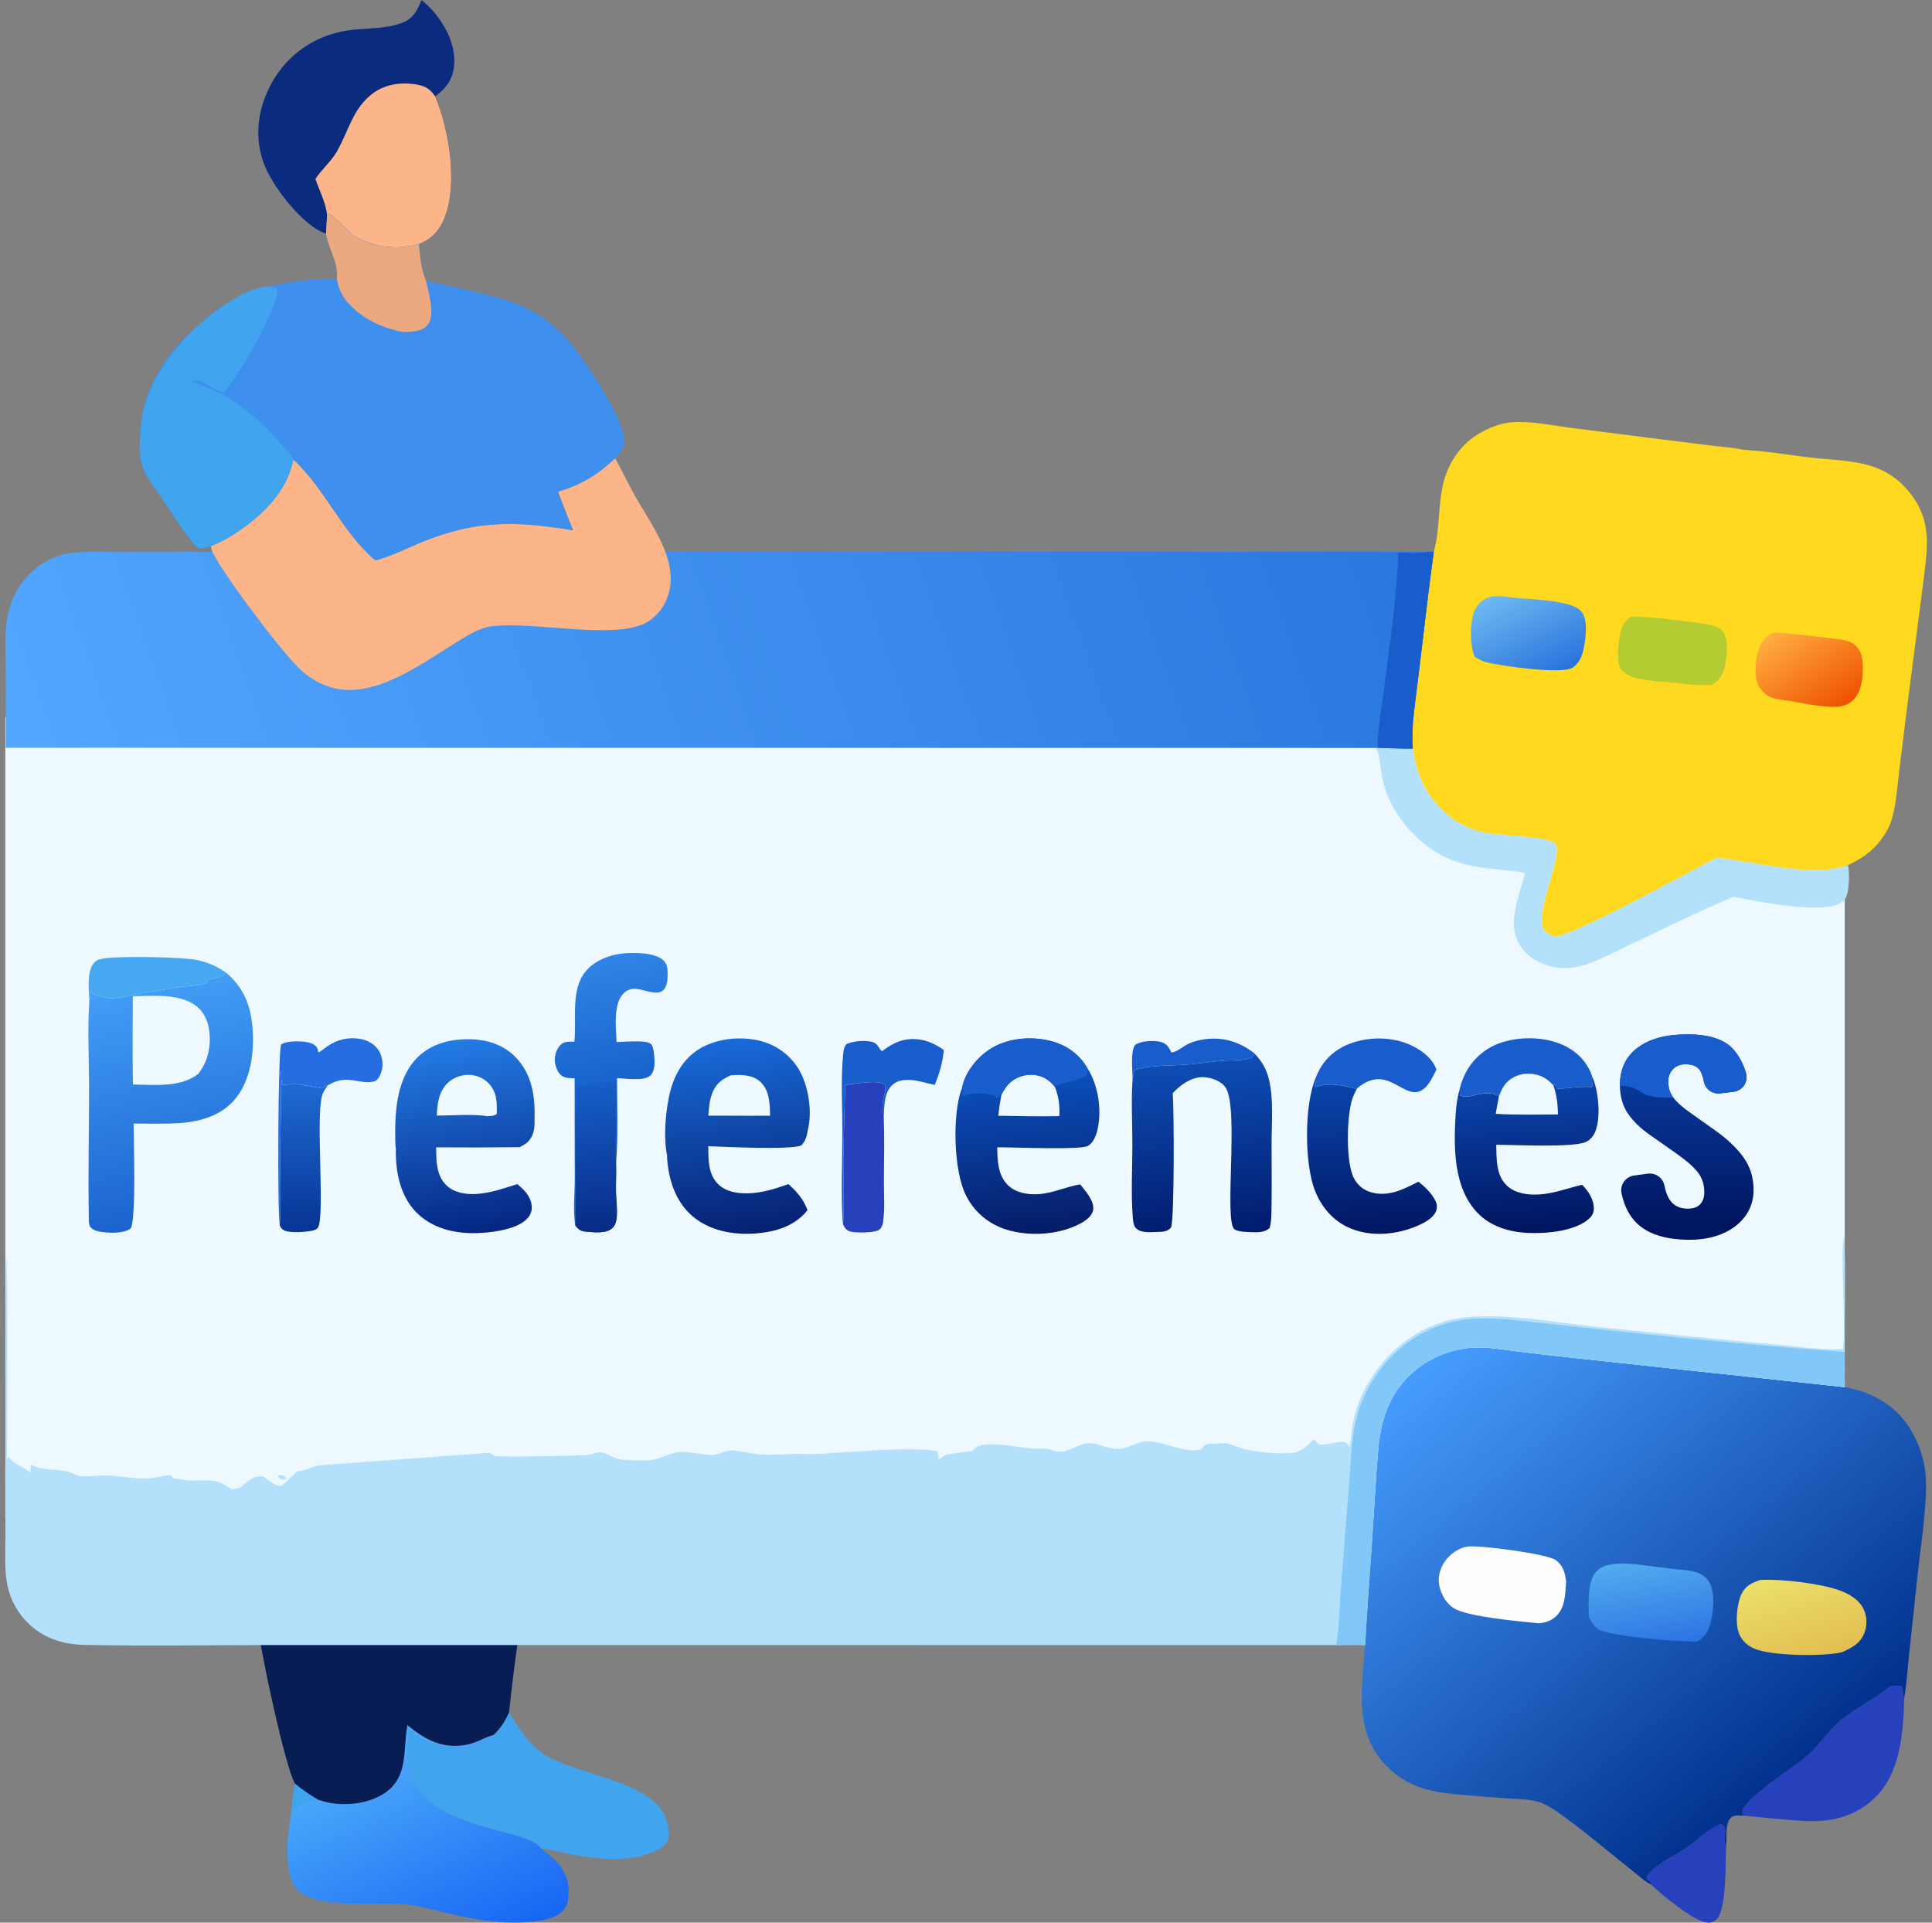 <svg
  width="201"
  height="200"
  viewBox="0 0 201 200"
  fill="none"
  xmlns="http://www.w3.org/2000/svg"
>
  <rect x="0" y="0" width="201" height="200" fill="#808080" stroke="none"/>
  <g clip-path="url(#clip0_8509_16185)">
    <path
      d="M56.548 182.45C60.006 184.756 68.898 185.265 69.489 189.975C69.54 190.384 69.62 191.001 69.489 191.398C69.22 192.201 67.786 192.765 67.061 192.977C64.442 193.743 61.433 193.272 58.812 192.762C58.004 192.606 57.113 192.337 56.296 192.302C55.184 190.353 46.761 190.468 43.602 186.277C42.117 184.305 42.32 182.328 42.614 180.029L42.822 180.181C43.85 180.952 44.92 181.445 46.179 181.693C47.932 182.041 49.878 181.796 51.359 180.768L51.347 180.476C52.102 179.742 52.544 179.069 52.964 178.114C53.875 179.67 55.025 181.431 56.553 182.45H56.548Z"
      fill="#40A4EF"
    />
    <path
      d="M47.796 181.588C49.544 181.45 50.081 180.793 51.345 180.473L51.357 180.765C49.876 181.793 47.929 182.038 46.177 181.69C44.916 181.44 43.848 180.95 42.82 180.179L42.612 180.027C42.318 182.326 42.114 184.3 43.6 186.274C46.759 190.466 55.181 190.353 56.294 192.3C56.966 192.795 57.651 193.302 58.176 193.958C59.036 195.031 59.268 196.19 59.109 197.54C59.034 198.171 58.754 198.675 58.24 199.052C57.473 199.617 56.45 199.764 55.525 199.872C52.172 200.262 49.056 199.61 45.81 198.839C44.635 198.559 43.446 198.215 42.241 198.103C39.442 197.846 36.573 198.274 33.792 197.783C32.718 197.591 31.262 197.189 30.638 196.213C29.522 194.465 29.898 190.718 30.281 188.788C30.351 187.704 30.538 186.608 30.676 185.529C31.468 186.164 32.246 186.72 33.124 187.227C33.479 187.333 33.834 187.433 34.197 187.508C36.105 187.903 38.542 187.578 40.136 186.431C42.477 184.746 41.918 182.092 42.35 179.616C42.36 179.56 42.371 179.504 42.383 179.445C43.962 180.758 45.654 181.756 47.792 181.588H47.796Z"
      fill="url(#paint0_linear_8509_16185)"
    />
    <path
      d="M30.645 188.225C30.491 188.386 30.388 188.597 30.283 188.79C30.353 187.706 30.54 186.611 30.678 185.531C31.47 186.167 32.248 186.723 33.127 187.23C32.351 187.22 31.19 187.65 30.643 188.225H30.645Z"
      fill="#40A4EF"
    />
    <path
      d="M57.424 127.523C57.263 129.787 57.139 132.065 56.913 134.322C56.899 134.256 56.885 134.193 56.873 134.128C56.686 133.167 56.999 132.196 56.756 131.305L56.394 131.235C56.347 131.28 56.305 131.329 56.256 131.373C54.786 132.754 46.642 139.228 45.089 139.791L45.007 139.277C44.85 140.279 44.881 141.331 44.801 142.347C44.654 144.242 44.397 146.169 44.36 148.066C44.32 149.045 44.282 150.008 44.117 150.975L44.124 149.748H44.004C43.937 150.255 44.021 151.4 43.794 151.781C43.409 152.428 39.678 155.133 38.813 155.886C37.743 156.818 36.664 157.759 35.61 158.708C35.206 159.072 34.834 159.568 34.398 159.881C34.15 160.058 34.136 160.044 33.879 160.168C32.288 160.928 31.024 162.654 29.601 163.726C28.627 164.46 27.426 164.502 26.634 165.523C26.484 165.133 26.44 164.731 26.379 164.318C26.204 164.593 26.253 164.472 26.19 164.666C25.281 160.093 24.884 155.302 24.267 150.673C23.111 141.94 21.849 133.221 20.478 124.521L20.564 124.385L20.693 124.406L20.782 124.238C24.723 124.051 28.751 124.212 32.701 124.212L57.7 124.266C57.716 125.296 57.669 126.523 57.427 127.525L57.424 127.523Z"
      fill="url(#paint1_linear_8509_16185)"
    />
    <path
      d="M56.565 139.025C56.305 146.625 55.399 154.248 54.817 161.829C54.181 170.116 53.833 169.852 52.962 178.114C52.541 179.069 52.102 179.742 51.345 180.476C50.081 180.796 49.546 181.452 47.796 181.59C45.656 181.758 43.965 180.761 42.388 179.448C42.376 179.504 42.367 179.56 42.355 179.618C41.923 182.097 42.481 184.749 40.14 186.433C38.547 187.58 36.11 187.907 34.201 187.51C33.839 187.435 33.484 187.333 33.129 187.23C32.248 186.723 31.473 186.167 30.68 185.531C29.615 183.571 27.291 172.553 26.819 169.252C26.585 167.726 26.375 166.198 26.188 164.668C26.251 164.474 26.202 164.596 26.377 164.32C26.438 164.731 26.482 165.133 26.632 165.525C27.424 164.504 28.625 164.462 29.599 163.729C31.022 162.656 32.285 160.928 33.877 160.171C34.133 160.047 34.148 160.061 34.395 159.883C34.832 159.57 35.204 159.075 35.608 158.71C36.661 157.762 37.741 156.82 38.811 155.888C39.675 155.136 43.406 152.43 43.792 151.783C44.019 151.402 43.934 150.258 44.002 149.748H44.121L44.114 150.977C44.278 150.008 44.315 149.047 44.357 148.069C44.395 146.171 44.652 144.244 44.799 142.349C44.878 141.335 44.85 140.282 45.004 139.279L45.086 139.793C46.642 139.23 54.784 132.756 56.254 131.376C56.3 131.331 56.345 131.284 56.392 131.238L56.754 131.308C56.997 132.198 56.684 133.17 56.87 134.13C56.882 134.196 56.899 134.259 56.91 134.324C56.822 135.88 56.812 137.487 56.562 139.025H56.565Z"
      fill="#091D55"
    />
    <path
      d="M191.921 74.629H0.556V157.996H191.921V74.629Z"
      fill="#EEF8FF"
    />
    <path
      d="M28.837 153.461C29.019 153.447 29.258 153.423 29.435 153.482C29.688 153.566 29.709 153.704 29.781 153.926C29.688 153.923 29.536 153.921 29.449 153.907C29.101 153.858 29.05 153.713 28.84 153.458L28.837 153.461Z"
      fill="#B3E1FB"
    />
    <path
      d="M171.738 196.014L171.754 195.783L171.298 195.381C171.322 195.274 171.319 195.262 171.38 195.15C171.962 194.075 174.417 192.944 175.441 192.225C176.611 191.402 177.651 190.262 179.027 189.767C179.244 189.83 179.225 189.781 179.338 189.94C179.52 190.204 179.522 190.454 179.482 190.758C179.422 191.204 179.384 191.461 179.553 191.891C179.567 191.926 179.581 191.958 179.597 191.994C179.499 193.578 179.674 198.886 178.487 199.755C178.146 200.005 177.814 200.044 177.412 199.953C175.894 199.615 172.917 197.105 171.74 196.012L171.738 196.014Z"
      fill="#2741BC"
    />
    <path
      d="M196.668 175.41C197.068 175.38 197.432 175.343 197.827 175.42C198.054 175.735 197.925 176.135 198.049 176.497C198.068 176.551 198.089 176.602 198.108 176.653C198.014 180.228 197.731 184.515 194.961 187.104C193.033 188.905 190.643 189.54 188.054 189.431C185.84 189.337 183.613 189.073 181.405 188.87C181.3 188.685 181.249 188.66 181.27 188.438C181.387 187.157 186.604 183.802 187.774 182.854C189.185 181.714 190.155 180.034 191.589 178.885C193.197 177.597 195.054 176.709 196.666 175.408L196.668 175.41Z"
      fill="#2741BC"
    />
    <path
      d="M143.314 77.781C144.534 77.82 145.762 77.888 146.982 77.872C147.339 80.675 148.533 83.14 150.788 84.909C151.038 85.103 151.295 85.285 151.564 85.451C151.832 85.617 152.11 85.768 152.395 85.906C152.68 86.042 152.972 86.163 153.271 86.268C153.57 86.374 153.874 86.46 154.18 86.532C155.996 86.967 160.161 86.953 161.432 87.535C161.766 87.689 161.93 87.864 161.965 88.236C162.147 90.058 159.378 95.635 160.839 96.976C161.121 97.235 161.565 97.387 161.946 97.366C163.853 97.263 175.962 90.539 178.599 89.217C182.559 89.595 188.557 91.368 192.253 89.981C192.416 90.794 192.379 91.901 192.241 92.719C192.157 93.214 192.012 93.583 191.58 93.873C189.659 95.163 182.657 93.747 180.384 93.282C176.835 94.731 173.354 96.485 169.887 98.123C168.095 98.969 166.222 100.043 164.299 100.52C164.058 100.578 163.813 100.625 163.567 100.655C163.322 100.686 163.075 100.702 162.825 100.702C162.577 100.702 162.329 100.69 162.082 100.662C161.834 100.634 161.591 100.592 161.348 100.534C160.042 100.221 158.794 99.431 158.089 98.27C156.715 96.004 158.094 93.137 158.661 90.796C155.675 90.28 152.979 90.481 150.183 89.072C147.267 87.602 144.706 84.591 143.914 81.392C143.65 80.329 143.599 78.89 143.23 77.916C143.214 77.874 143.193 77.834 143.174 77.795L143.312 77.776L143.314 77.781Z"
      fill="#B3E1FB"
    />
    <path
      d="M149.162 57.389C149.781 55.329 149.617 52.637 150.113 50.448C150.596 48.31 151.83 46.369 153.706 45.201C154.752 44.549 156.082 44.011 157.322 43.923C159.304 43.78 161.437 44.245 163.406 44.505L171.889 45.584L178.088 46.352C179.172 46.486 180.316 46.549 181.377 46.792C183.692 46.92 186.015 47.315 188.318 47.591C190.505 47.852 192.991 47.855 195.073 48.614C196.357 49.084 197.414 49.813 198.327 50.827C200.026 52.717 200.593 54.73 200.446 57.237C200.355 58.8 200.107 60.37 199.918 61.924L198.544 72.514L197.591 80.166C197.378 81.888 197.287 83.792 196.743 85.444C196.369 86.579 195.498 87.745 194.603 88.528C193.893 89.147 193.108 89.579 192.262 89.986C188.566 91.373 182.569 89.602 178.609 89.222C175.971 90.544 163.862 97.268 161.955 97.371C161.574 97.392 161.128 97.24 160.848 96.98C159.388 95.639 162.156 90.063 161.974 88.24C161.937 87.869 161.775 87.691 161.441 87.539C160.17 86.958 156.005 86.972 154.189 86.537C153.881 86.465 153.577 86.378 153.281 86.273C152.982 86.168 152.69 86.049 152.404 85.911C152.119 85.775 151.841 85.624 151.573 85.455C151.304 85.29 151.045 85.107 150.797 84.913C148.543 83.145 147.349 80.68 146.991 77.876C146.872 76.143 147.036 74.543 147.26 72.828C147.919 67.688 148.465 62.525 149.171 57.392L149.162 57.389Z"
      fill="#FED91F"
    />
    <path
      d="M169.668 64.158C171.312 64.071 175.102 64.59 176.896 64.833C177.637 64.933 178.819 65.083 179.275 65.732C179.875 66.59 179.639 68.309 179.454 69.283C179.289 70.162 178.908 70.702 178.183 71.211C176.826 71.37 175.401 71.141 174.046 71.003C172.628 70.858 169.544 70.86 168.658 69.643C168.086 68.856 168.392 66.8 168.57 65.9C168.721 65.134 169.004 64.585 169.665 64.158H169.668Z"
      fill="#B4CB32"
    />
    <path
      d="M185.748 72.844C185.19 72.785 184.569 72.711 184.066 72.449C183.989 72.409 183.912 72.365 183.84 72.316C183.767 72.267 183.695 72.216 183.627 72.159C183.559 72.103 183.494 72.045 183.433 71.982C183.37 71.919 183.312 71.853 183.258 71.786C183.204 71.718 183.151 71.645 183.104 71.573C183.055 71.498 183.013 71.424 182.971 71.346C182.931 71.269 182.894 71.188 182.863 71.106C182.83 71.024 182.802 70.94 182.779 70.856C182.471 69.741 182.683 67.905 183.258 66.907C183.552 66.398 184.048 65.926 184.641 65.809C185.006 65.737 191.101 66.44 191.811 66.585C192.241 66.674 192.568 66.795 192.928 67.043C193.517 67.566 193.732 68.16 193.783 68.94C193.86 70.127 193.748 71.73 192.947 72.664C192.43 73.264 191.727 73.507 190.951 73.526C189.3 73.566 187.393 73.085 185.748 72.844Z"
      fill="url(#paint2_linear_8509_16185)"
    />
    <path
      d="M153.414 68.321C153.033 67.323 152.993 66.143 153.071 65.085C153.141 64.134 153.367 63.172 154.145 62.545C155.127 61.756 156.32 62.027 157.458 62.181C159.068 62.342 163.554 62.389 164.533 63.625C165.208 64.478 164.986 66.155 164.82 67.167C164.68 68.026 164.381 68.935 163.621 69.442C162.495 70.195 156.234 69.262 154.753 68.919C154.215 68.795 153.921 68.613 153.465 68.34C153.449 68.33 153.43 68.328 153.412 68.321H153.414Z"
      fill="url(#paint3_linear_8509_16185)"
    />
    <path
      d="M142.034 171.133C142.221 167.42 142.524 163.71 142.77 160C142.98 156.811 143.123 153.603 143.422 150.426C143.718 147.29 144.807 144.513 147.298 142.482C148.877 141.193 151.012 140.352 153.045 140.195C154.704 140.067 156.428 140.403 158.073 140.602C160.1 140.849 162.128 141.083 164.159 141.298L191.905 144.293L192.482 144.4C195.045 144.982 197.288 146.307 198.703 148.58C199.612 150.04 200.206 151.79 200.346 153.505C200.565 156.166 199.783 161.107 199.486 163.972L198.64 171.871C198.474 173.457 198.369 175.081 198.108 176.653C198.089 176.602 198.068 176.548 198.049 176.497C197.923 176.135 198.054 175.735 197.827 175.42C197.432 175.343 197.068 175.38 196.668 175.41C195.056 176.712 193.199 177.599 191.592 178.887C190.157 180.036 189.188 181.716 187.776 182.856C186.604 183.802 181.387 187.16 181.272 188.44C181.251 188.662 181.305 188.688 181.408 188.872C181.017 188.858 180.443 188.776 180.127 189.031C179.455 189.573 179.655 191.185 179.595 191.996C179.581 191.961 179.564 191.928 179.55 191.893C179.382 191.463 179.419 191.208 179.48 190.76C179.52 190.456 179.518 190.206 179.335 189.942C179.226 189.781 179.242 189.832 179.025 189.769C177.649 190.265 176.611 191.405 175.438 192.227C174.415 192.947 171.962 194.075 171.378 195.152C171.317 195.264 171.319 195.276 171.296 195.383L171.752 195.785L171.735 196.017C171.044 195.669 170.294 194.944 169.668 194.463C167.796 193.024 162.441 188.421 160.549 187.611C159.484 187.153 158.236 187.167 157.096 187.087C155.545 186.982 153.996 186.863 152.447 186.734C149.403 186.487 147.038 186.188 144.662 184.108C144.386 183.849 144.115 183.587 143.865 183.3C140.824 179.784 141.746 175.392 142.029 171.135L142.034 171.133Z"
      fill="url(#paint4_linear_8509_16185)"
    />
    <path
      d="M160.138 168.862C158.213 168.672 152.771 168.203 151.297 167.313C150.454 166.803 149.937 165.881 149.739 164.932C149.557 164.063 149.83 163.121 150.332 162.406C150.863 161.654 151.75 161.012 152.678 160.879C153.879 160.706 161.035 161.633 161.885 162.299C162.661 162.906 162.824 163.635 162.937 164.556C162.843 165.796 162.841 167.327 161.803 168.205C161.306 168.626 160.773 168.789 160.138 168.862Z"
      fill="#FEFEFE"
    />
    <path
      d="M183.118 164.357C185.276 164.219 189.304 164.705 191.332 165.418C192.383 165.787 193.446 166.409 193.923 167.465C194.264 168.219 194.255 169.154 193.946 169.92C193.521 170.974 192.566 171.469 191.582 171.885C189.596 172.319 184.431 172.268 182.562 171.516C181.819 171.217 181.214 170.665 180.919 169.915C180.494 168.836 180.7 166.801 181.204 165.764C181.599 164.953 182.302 164.624 183.12 164.357H183.118Z"
      fill="url(#paint5_linear_8509_16185)"
    />
    <path
      d="M165.341 165.5C165.462 164.631 165.586 163.892 166.28 163.28C167.673 162.051 171.551 162.974 173.368 163.107L173.558 163.14C174.88 163.371 176.777 163.166 177.674 164.362C178.424 165.364 178.293 167.095 178.085 168.275C177.922 169.203 177.642 170.049 176.833 170.591C176.749 170.647 176.663 170.7 176.576 170.754C175.037 170.831 167.109 170.212 166.149 169.408C165.815 169.128 165.528 168.633 165.313 168.257C165.238 167.336 165.25 166.418 165.346 165.5H165.341Z"
      fill="url(#paint6_linear_8509_16185)"
    />
    <path
      d="M139.025 171.13L62.146 171.123H28.118C21.704 171.128 15.27 171.235 8.859 171.107C6.453 171.058 4.378 170.39 2.689 168.605C2.558 168.465 2.434 168.32 2.313 168.173C2.194 168.023 2.079 167.869 1.97 167.712C1.862 167.556 1.759 167.395 1.661 167.229C1.565 167.063 1.474 166.895 1.39 166.722C1.306 166.549 1.229 166.376 1.159 166.198C1.089 166.021 1.023 165.841 0.967 165.659C0.909 165.476 0.86 165.292 0.815 165.105C0.771 164.918 0.734 164.731 0.706 164.542C0.449 163 0.561 161.36 0.565 159.799L0.577 153.458C0.584 145.875 0.484 138.272 0.645 130.691C0.85 131.17 0.724 149.716 0.724 151.909L0.792 151.606L0.918 151.55C1.47 152.37 2.245 152.458 2.986 153.047C3.11 153.145 3.028 153.113 3.201 153.131C3.187 152.905 3.161 152.694 3.212 152.47C3.222 152.433 3.236 152.398 3.248 152.363L3.189 152.496L3.376 152.374L3.25 152.365L3.205 152.43C3.262 152.44 3.495 152.47 3.54 152.494C4.778 153.075 6.413 152.683 7.595 153.283C7.859 153.416 8.018 153.498 8.317 153.533C9.296 153.643 10.289 153.43 11.27 153.482C12.719 153.559 13.999 153.863 15.488 153.778C16.27 153.734 17.02 153.491 17.807 153.437L17.971 153.781C18.487 153.771 18.922 153.951 19.424 153.991C20.714 154.092 22.333 153.729 23.457 154.491C23.669 154.636 23.887 154.771 24.104 154.909C24.398 154.849 24.809 154.872 25.052 154.687C25.569 154.297 25.889 153.872 26.534 153.669C26.842 153.571 27.244 153.503 27.534 153.69C28.012 154.003 28.547 154.561 29.157 154.566C29.461 154.568 30.617 153.323 30.891 153.061C31.8 152.996 32.629 152.465 33.522 152.398L50.995 151.12C51.119 151.211 51.343 151.412 51.483 151.463C51.817 151.589 60.3 151.445 61.174 151.349C61.574 151.304 62.015 151.064 62.405 151.085C63.16 151.127 63.559 151.557 64.221 151.751C64.791 151.916 66.821 151.93 67.491 151.909C68.538 151.879 69.566 151.176 70.603 151.043C71.4 150.94 73.01 151.304 73.949 151.351C74.832 151.395 75.556 150.751 76.421 150.888C77.5 151.061 78.65 151.279 79.741 151.321C80.783 151.36 81.841 151.246 82.883 151.234C83.666 151.225 84.458 151.279 85.236 151.237C87.759 151.101 95.558 150.403 97.541 150.989C97.576 151.251 97.614 151.512 97.656 151.774C97.985 151.734 98.034 151.435 98.394 151.349C99.261 151.138 100.221 151.075 101.106 150.954C101.37 150.704 101.618 150.442 101.987 150.363C103.683 149.994 105.924 150.606 107.674 150.695C108.062 150.716 108.468 150.646 108.854 150.695C109.33 150.755 109.865 151.024 110.337 151.003C111.421 150.959 112.377 150.071 113.447 150.125C114.412 150.176 115.288 150.739 116.267 150.73C117.339 150.72 118.421 149.875 119.533 149.921C121.131 149.989 123.32 151.202 124.899 150.783C125.056 150.629 125.353 150.288 125.549 150.216C125.715 150.155 126.114 150.199 126.315 150.192C126.768 150.174 127.233 150.071 127.684 150.155C128.399 150.288 129.044 150.695 129.757 150.816C131.242 151.068 132.922 151.279 134.422 151.145C135.179 151.078 136.018 150.487 136.473 149.9C136.508 149.856 136.539 149.811 136.572 149.767L136.765 149.774L137.214 150.26C137.973 150.372 138.793 150.008 139.555 149.98C139.889 149.968 140.02 150.047 140.268 150.255L140.296 150.477L140.396 150.515C140.583 149.744 140.592 148.945 140.728 148.162C141.116 145.94 142.195 143.8 143.599 142.05C145.522 139.653 148.164 137.887 151.185 137.235C155.402 136.322 162.156 137.63 166.626 138.078C172.637 138.681 178.651 139.335 184.672 139.854C186.629 140.022 189.846 140.513 191.732 140.314C192.085 138.074 191.395 129.948 191.87 128.621C192.015 132.612 191.9 136.646 191.912 140.641C191.923 141.859 191.921 143.078 191.902 144.295L164.156 141.3C162.126 141.085 160.096 140.852 158.07 140.604C156.425 140.405 154.701 140.069 153.043 140.198C151.01 140.354 148.875 141.195 147.295 142.485C144.805 144.515 143.714 147.295 143.419 150.428C143.118 153.608 142.978 156.816 142.767 160.002C142.522 163.71 142.218 167.423 142.031 171.135C141.036 171.084 140.022 171.13 139.025 171.135V171.13Z"
      fill="#B3E1FB"
    />
    <path
      d="M139.024 171.13C139.33 169.236 139.352 167.238 139.496 165.322L140.358 154.37C140.557 151.79 140.587 148.959 141.428 146.496C141.534 146.195 141.65 145.896 141.774 145.601C141.9 145.307 142.034 145.017 142.178 144.732C142.323 144.447 142.477 144.167 142.639 143.891C142.802 143.616 142.973 143.347 143.153 143.083C143.333 142.819 143.522 142.562 143.72 142.31C143.919 142.057 144.125 141.814 144.337 141.576C144.55 141.338 144.772 141.106 145.001 140.884C145.23 140.662 145.466 140.445 145.709 140.237C145.947 140.032 146.192 139.835 146.447 139.651C146.699 139.464 146.959 139.286 147.225 139.12C147.491 138.952 147.762 138.796 148.04 138.649C148.318 138.501 148.601 138.366 148.891 138.24C149.178 138.114 149.472 137.999 149.769 137.894C150.066 137.791 150.367 137.698 150.669 137.616C150.972 137.534 151.278 137.464 151.587 137.406C151.895 137.347 152.206 137.301 152.519 137.263C155.222 136.931 158.093 137.387 160.792 137.672L169.259 138.581C176.798 139.392 184.349 140.076 191.912 140.634C191.923 141.852 191.921 143.071 191.902 144.288L164.156 141.293C162.126 141.078 160.096 140.845 158.07 140.597C156.425 140.398 154.701 140.062 153.042 140.191C151.01 140.347 148.874 141.188 147.295 142.478C144.804 144.508 143.713 147.288 143.419 150.421C143.118 153.601 142.977 156.809 142.767 159.995C142.522 163.703 142.218 167.416 142.031 171.128C141.036 171.077 140.022 171.123 139.024 171.128V171.13Z"
      fill="#81C7F7"
    />
    <path
      d="M0.601 77.783V69.984C0.594 67.877 0.395 65.557 0.916 63.506C0.963 63.326 1.014 63.148 1.072 62.973C1.131 62.798 1.194 62.623 1.264 62.452C1.334 62.279 1.409 62.111 1.488 61.945C1.57 61.779 1.654 61.613 1.748 61.452C1.839 61.291 1.937 61.132 2.037 60.978C2.14 60.824 2.248 60.672 2.36 60.525C2.472 60.377 2.589 60.233 2.71 60.095C2.832 59.955 2.958 59.819 3.089 59.688C4.215 58.56 5.888 57.684 7.481 57.511C9.126 57.333 10.845 57.429 12.499 57.427L21.127 57.415L50.469 57.406L148.655 57.389H149.169C148.463 62.525 147.914 67.685 147.258 72.828C147.034 74.54 146.87 76.141 146.989 77.876C145.77 77.893 144.541 77.825 143.321 77.785L143.183 77.804L0.608 77.785L0.601 77.783Z"
      fill="url(#paint7_linear_8509_16185)"
    />
    <path
      d="M148.65 57.389H149.164C148.459 62.525 147.91 67.685 147.253 72.828C147.029 74.54 146.865 76.141 146.984 77.876C145.765 77.893 144.536 77.825 143.316 77.785C143.328 75.795 143.725 73.727 143.975 71.748C144.569 67.034 145.323 62.249 145.473 57.499C146.503 57.499 147.648 57.614 148.653 57.392L148.65 57.389Z"
      fill="#195DCC"
    />
    <path
      d="M45.336 1.474C46.537 3.005 47.502 5.014 47.221 7.002C47.028 8.385 46.364 9.207 45.28 10.027C46.726 13.462 47.689 19.23 46.205 22.779C45.672 24.05 44.859 24.887 43.575 25.398C41.369 25.947 39.729 25.842 37.645 24.978C36.189 24.375 35.514 23.087 34.262 22.237L34.035 22.447L33.919 24.307C33.874 24.291 33.832 24.277 33.788 24.26C31.507 23.415 28.62 19.7 27.648 17.494C26.599 15.116 26.643 12.455 27.599 10.053C29.192 6.039 32.559 3.516 36.843 3.082C38.558 2.909 40.519 2.993 42.11 2.248C43.068 1.799 43.488 0.946 43.843 6.10352e-05C44.385 0.444 44.904 0.923 45.336 1.474Z"
      fill="#0B2B7F"
    />
    <path
      d="M46.203 22.779C45.67 24.05 44.857 24.886 43.572 25.398C41.367 25.947 39.727 25.842 37.643 24.978C36.187 24.375 35.512 23.087 34.26 22.237L34.033 22.447C33.947 21.186 33.22 19.821 32.816 18.609C33.477 17.616 34.447 16.798 35.042 15.77C36.29 13.616 36.718 11.172 38.895 9.637C40.206 8.712 41.895 8.516 43.446 8.815C44.346 8.988 44.755 9.294 45.278 10.03C46.724 13.464 47.687 19.233 46.203 22.781V22.779Z"
      fill="#FBB589"
    />
    <path
      d="M66.078 51.618C67.718 54.518 70.55 58.177 69.582 61.679C69.213 63.017 68.347 64.188 67.104 64.83C63.777 66.552 55.34 64.597 51.172 65.146C49.67 65.344 48.338 66.295 47.074 67.071C43.486 69.279 38.652 72.888 34.204 71.43C33.08 71.064 32.096 70.428 31.23 69.634C29.424 67.975 22.809 59.256 22.027 57.214C21.957 57.027 21.957 56.966 21.938 56.791C22.999 56.394 24.048 55.773 24.98 55.132C27.529 53.378 29.924 50.913 30.51 47.789C33.821 50.819 35.58 55.364 39.056 58.293C40.813 57.826 42.554 56.906 44.254 56.235C49.78 54.055 53.859 54.212 59.611 55.16C59.074 53.822 58.55 52.478 58.039 51.13C60.461 50.455 62.174 49.371 63.996 47.67C64.725 48.969 65.344 50.319 66.076 51.616L66.078 51.618Z"
      fill="#FBB589"
    />
    <path
      d="M44.341 29.237C46.243 29.622 48.137 30.045 50.025 30.505C55.371 31.762 57.892 33.339 61.013 37.937C62.253 39.767 65.213 44.32 64.921 46.173C64.826 46.775 64.375 47.224 63.999 47.675C62.176 49.376 60.461 50.46 58.041 51.135C58.553 52.483 59.076 53.826 59.613 55.165C53.861 54.217 49.782 54.06 44.257 56.24C42.556 56.91 40.813 57.831 39.058 58.298C35.582 55.368 33.825 50.824 30.512 47.794C29.926 50.918 27.531 53.383 24.982 55.137C24.05 55.777 23.001 56.399 21.94 56.796C21.499 56.95 21.176 57.018 20.709 57.041C20.452 56.901 20.298 56.73 20.113 56.508C19.109 55.308 18.261 53.941 17.389 52.642C14.8 48.775 14.188 48.834 14.695 43.96C15.118 39.9 17.723 36.185 20.833 33.678C24.611 29.959 29.996 29.038 35.061 28.984C35.18 27.129 34.276 26.206 33.919 24.307L34.035 22.447L34.262 22.237C35.514 23.087 36.19 24.375 37.645 24.978C39.727 25.84 41.369 25.947 43.575 25.398C43.719 26.809 43.82 28.076 44.346 29.237H44.341Z"
      fill="#3E8FEE"
    />
    <path
      d="M44.341 29.237C44.558 30.43 45.285 32.638 44.558 33.706C44.138 34.323 43.413 34.444 42.729 34.507C42.465 34.531 42.21 34.538 41.946 34.533C40.231 34.227 38.589 33.563 37.222 32.468C36.098 31.566 35.211 30.454 35.059 28.987C35.178 27.132 34.274 26.209 33.916 24.309L34.033 22.45L34.26 22.239C35.512 23.09 36.187 24.377 37.643 24.98C39.724 25.842 41.367 25.949 43.572 25.4C43.717 26.811 43.818 28.078 44.343 29.239L44.341 29.237Z"
      fill="#ECA980"
    />
    <path
      d="M30.512 47.792C29.926 50.915 27.531 53.38 24.982 55.135C24.05 55.775 23.001 56.396 21.94 56.794C21.499 56.948 21.176 57.015 20.709 57.039C20.452 56.899 20.298 56.728 20.113 56.506C19.109 55.305 18.261 53.938 17.389 52.639C14.8 48.773 14.188 48.831 14.695 43.958C15.118 39.897 18.23 35.956 20.833 33.676C23.436 31.395 27.174 29.05 28.87 30.024C29.012 31.933 25.01 38.715 23.655 40.367C23.51 40.542 23.442 40.605 23.277 40.778C22.036 40.752 21.37 39.245 19.938 39.631C20.251 39.832 20.536 39.923 20.884 40.042C24.772 41.364 27.807 44.381 30.543 47.708L30.515 47.794L30.512 47.792Z"
      fill="#40A4EF"
    />
    <g clip-path="url(#clip1_8509_16185)">
      <path
        d="M117.832 112.244C117.816 111.327 117.699 110.308 117.839 109.404C117.874 109.179 117.971 108.761 118.182 108.634C118.802 108.26 120.188 108.191 120.855 108.412C121.361 108.581 121.595 108.914 121.813 109.372C121.83 109.409 121.846 109.443 121.862 109.48C122.336 109.502 123.188 108.782 123.659 108.567C124.195 108.323 124.818 108.166 125.407 108.095C127.344 107.865 128.978 108.383 130.494 109.562C130.315 109.911 130.332 109.991 129.937 110.109C129.166 110.344 128.138 110.273 127.318 110.335C126.078 110.426 124.845 110.618 123.606 110.727C122.015 110.869 119.457 110.766 118.02 111.322C117.962 111.626 117.915 111.945 117.834 112.242L117.832 112.244Z"
        fill="#195DCC"
      />
      <path
        d="M9.297 104.145C9.262 102.98 9.004 101.208 9.724 100.227C9.991 99.862 10.332 99.782 10.759 99.709C12.415 99.427 18.971 99.538 20.543 99.874C21.641 100.109 22.57 100.528 23.489 101.155C23.266 101.477 22.7 101.7 22.3 101.773C22.068 101.817 21.855 101.821 21.622 101.885C21.539 102.054 21.509 102.266 21.316 102.323C20.529 102.553 19.549 102.542 18.725 102.674L14.409 103.377C13.518 103.525 12.631 103.808 11.721 103.833C11.068 103.851 10.304 103.609 9.691 103.409C9.613 103.263 9.536 103.114 9.459 102.966C9.422 103.354 9.408 103.769 9.297 104.143V104.145Z"
        fill="#46A8F0"
      />
      <path
        d="M87.715 127.371C87.688 127.189 87.662 127.018 87.653 126.835C87.488 123.834 87.639 120.737 87.641 117.729C87.643 115.14 87.469 112.41 87.706 109.838C87.746 109.409 87.766 108.93 88.066 108.604C88.839 108.289 89.837 108.193 90.659 108.364C91.161 108.469 91.33 108.789 91.593 109.183L91.676 109.311L91.681 109.147L91.734 109.379C92.472 108.809 93.308 108.298 94.246 108.143C95.707 107.904 97.039 108.39 98.2 109.226C98.063 110.526 97.743 111.642 97.246 112.85C96.433 112.686 95.646 112.417 94.815 112.349C94.114 112.292 93.371 112.358 92.837 112.857C91.95 113.683 92.003 115.111 91.943 116.219C91.885 115.758 91.787 115.254 91.811 114.789C91.839 114.166 92.261 113.425 92.068 112.825C91.254 112.262 88.957 112.761 87.924 112.869C87.889 115.357 87.764 117.84 87.75 120.331C87.736 122.664 87.843 125.045 87.715 127.371Z"
        fill="#195DCC"
      />
      <path
        d="M29.105 127.474C28.843 126.099 28.929 109.356 29.24 108.7C29.309 108.554 29.579 108.481 29.734 108.44C30.44 108.26 32.167 108.239 32.752 108.727C33.031 108.96 33.036 109.076 33.105 109.411L33.224 109.448C33.486 109.249 33.751 109.055 34.018 108.866C35.06 108.136 36.258 107.842 37.528 108.079C38.282 108.221 39.009 108.634 39.411 109.29C39.782 109.897 39.894 110.718 39.71 111.4C39.629 111.703 39.339 112.374 38.995 112.47C37.338 112.933 36.272 111.612 34.113 112.891C33.825 112.919 33.716 113.033 33.502 113.215C32.237 112.994 30.849 112.622 29.569 112.857L29.416 112.885C29.242 112.458 29.265 112 29.251 111.546L29.363 111.619L29.158 111.541C29.319 114.435 29.163 117.412 29.149 120.313C29.137 122.678 29.282 125.12 29.107 127.472L29.105 127.474Z"
        fill="#266DE2"
      />
      <path
        d="M136.904 112.07C137.494 110.526 138.566 109.379 140.106 108.702C142.007 107.865 144.438 107.794 146.379 108.549C147.568 109.012 148.868 109.879 149.364 111.074C149.39 111.138 149.416 111.202 149.441 111.265C149.028 112.073 148.538 113.277 147.574 113.555C145.81 114.068 144.201 110.684 141.206 113.204C141.027 113.238 140.932 113.24 140.756 113.183C139.883 112.903 138.218 112.652 137.336 112.948C137.164 113.005 137.041 113.044 136.865 113.069L136.788 112.896C136.876 112.652 136.93 112.508 136.923 112.244C136.923 112.184 136.913 112.125 136.909 112.066L136.904 112.07Z"
        fill="#195DCC"
      />
      <path
        d="M151.842 113.35C151.92 113.015 152.02 112.689 152.143 112.367C152.266 112.045 152.41 111.733 152.573 111.43C152.624 111.338 152.675 111.249 152.731 111.163C152.786 111.074 152.842 110.987 152.903 110.903C152.961 110.818 153.023 110.734 153.086 110.652C153.149 110.57 153.214 110.488 153.281 110.41C153.348 110.33 153.418 110.253 153.488 110.178C153.56 110.102 153.632 110.027 153.706 109.954C153.78 109.881 153.857 109.81 153.936 109.742C154.015 109.674 154.094 109.605 154.175 109.541C154.256 109.475 154.34 109.414 154.423 109.352C154.509 109.29 154.595 109.231 154.681 109.174C154.769 109.117 154.857 109.062 154.948 109.01C155.038 108.957 155.129 108.907 155.222 108.859C155.315 108.811 155.408 108.766 155.503 108.72C155.598 108.677 155.693 108.636 155.791 108.595C155.888 108.556 155.986 108.52 156.086 108.485C156.185 108.451 156.285 108.419 156.385 108.39C158.454 107.762 161.093 107.874 163.013 108.903C164.26 109.569 165.244 110.668 165.653 112.013C165.644 112.059 165.63 112.105 165.623 112.15C165.586 112.419 165.646 112.668 165.697 112.93L165.604 113.076L165.416 113.063C164.251 112.99 163.129 113.256 161.966 113.238L161.674 112.743L161.623 112.946C161.026 112.226 160.318 111.815 159.366 111.708C158.498 111.61 157.641 111.852 156.972 112.403C156.434 112.848 156.204 113.398 155.949 114.018C155.932 114.011 155.914 114.004 155.897 113.995C154.446 113.167 152.821 114.472 151.911 113.931L151.837 113.348L151.842 113.35Z"
        fill="#195DCC"
      />
      <path
        d="M29.105 127.474C29.279 125.125 29.137 122.68 29.147 120.315C29.161 117.414 29.316 114.435 29.156 111.544L29.36 111.621L29.249 111.548C29.263 112.002 29.24 112.458 29.414 112.887L29.567 112.86C30.846 112.627 32.235 112.999 33.5 113.218C33.714 113.035 33.823 112.921 34.111 112.894C33.855 113.245 33.614 113.58 33.498 114C32.843 116.395 33.832 126.708 33.061 127.727C32.94 127.887 32.711 127.964 32.525 128.008C31.875 128.158 30.029 128.32 29.46 127.93C29.281 127.809 29.198 127.656 29.105 127.472V127.474Z"
        fill="url(#paint8_linear_8509_16185)"
      />
      <path
        d="M87.927 112.871C88.96 112.764 91.258 112.264 92.071 112.828C92.263 113.427 91.841 114.171 91.813 114.791C91.792 115.257 91.887 115.761 91.945 116.221C92.024 118.474 91.966 120.746 91.959 122.999C91.955 124.32 92.066 125.745 91.88 127.05C91.836 127.36 91.76 127.681 91.504 127.896C91.066 128.263 89.127 128.254 88.567 128.131C88.182 128.046 87.982 127.882 87.797 127.545C87.766 127.49 87.743 127.428 87.715 127.371C87.843 125.045 87.736 122.664 87.75 120.331C87.766 117.84 87.889 115.359 87.924 112.869L87.927 112.871Z"
        fill="#2741BC"
      />
      <path
        d="M136.904 112.07C136.909 112.13 136.916 112.189 136.918 112.248C136.925 112.513 136.872 112.657 136.783 112.901L136.86 113.074C137.036 113.049 137.162 113.01 137.331 112.953C138.211 112.657 139.878 112.907 140.751 113.188C140.93 113.245 141.023 113.243 141.201 113.208C141.004 113.539 140.846 113.872 140.716 114.237C140.089 116.002 140.006 120.878 140.835 122.516C141.194 123.227 141.796 123.766 142.574 124.003C144.408 124.561 145.996 123.724 147.567 122.924C148.185 123.389 148.828 124.023 149.22 124.687C149.453 125.077 149.566 125.46 149.429 125.907C149.19 126.692 148.127 127.234 147.419 127.533C145.292 128.429 142.722 128.689 140.544 127.798C138.747 127.061 137.515 125.629 136.814 123.877C135.688 121.058 135.683 114.851 136.902 112.073L136.904 112.07Z"
        fill="url(#paint9_linear_8509_16185)"
      />
      <path
        d="M155.953 114.02C156.209 113.4 156.441 112.848 156.977 112.406C157.648 111.851 158.502 111.612 159.371 111.71C160.323 111.817 161.031 112.228 161.627 112.948L161.678 112.746L161.971 113.24C163.134 113.259 164.255 112.992 165.421 113.065L165.609 113.078L165.702 112.933C165.651 112.67 165.59 112.422 165.628 112.153C165.634 112.107 165.646 112.061 165.658 112.016C166.301 113.45 166.558 116.121 166.006 117.619C165.818 118.13 165.458 118.6 164.936 118.812C163.519 119.387 157.511 119.09 155.665 119.077C155.702 120.525 155.619 122.263 156.787 123.341C157.667 124.158 158.962 124.322 160.123 124.251C161.671 124.16 163.102 123.597 164.592 123.243C165.24 123.87 165.827 124.776 165.818 125.706C165.813 126.112 165.676 126.436 165.377 126.719C163.93 128.09 160.819 128.345 158.918 128.249C156.975 128.151 155.031 127.563 153.676 126.124C151.208 123.501 151.236 119.355 151.435 116.007C151.489 115.113 151.605 114.223 151.839 113.357L151.914 113.941C152.824 114.481 154.449 113.177 155.9 114.004C155.916 114.014 155.935 114.02 155.951 114.027L155.953 114.02Z"
        fill="url(#paint10_linear_8509_16185)"
      />
      <path
        d="M155.953 114.02C156.209 113.4 156.441 112.848 156.977 112.406C157.648 111.851 158.503 111.612 159.371 111.71C160.323 111.817 161.031 112.228 161.628 112.948C161.969 113.945 162.064 114.887 162.092 115.932C159.942 115.927 157.753 116.005 155.61 115.861C155.719 115.247 155.821 114.632 155.953 114.023V114.02Z"
        fill="#EEF8FF"
      />
      <path
        d="M117.832 112.244C117.913 111.945 117.957 111.628 118.017 111.325C119.455 110.77 122.013 110.873 123.603 110.729C124.843 110.618 126.074 110.428 127.316 110.337C128.135 110.276 129.161 110.346 129.935 110.111C130.329 109.991 130.315 109.913 130.492 109.564C131.258 110.349 131.736 111.167 132.005 112.23C132.528 114.299 132.291 116.848 132.291 118.985C132.291 121.373 132.326 123.768 132.275 126.153C132.263 126.687 132.235 127.221 132.094 127.738C131.615 128.174 130.982 128.197 130.355 128.176C129.863 128.16 128.806 128.167 128.423 127.862C127.323 126.984 128.899 115.457 127.546 113.19C127.116 112.472 126.069 112.098 125.261 112.052C124.177 111.991 123.148 112.62 122.394 113.327C122.264 113.45 122.134 113.576 122.008 113.701C122.143 115.341 122.199 126.888 121.823 127.7C121.4 128.135 121.026 128.133 120.458 128.149C119.77 128.167 118.677 128.299 118.173 127.752C117.915 127.472 117.883 126.986 117.853 126.623C117.653 124.165 117.809 121.583 117.811 119.113C117.813 116.857 117.667 114.483 117.834 112.244H117.832Z"
        fill="url(#paint11_linear_8509_16185)"
      />
      <path
        d="M59.753 108.367C60.025 106.031 59.315 103.007 60.928 101.044C61.859 99.91 63.512 99.276 64.956 99.167C66.099 99.08 68.135 99.087 69.008 99.885C69.439 100.28 69.46 100.809 69.458 101.349C69.458 101.933 69.421 102.69 68.905 103.082C68.288 103.555 66.9 102.911 66.171 102.866C65.695 102.836 65.265 102.955 64.919 103.283C63.742 104.401 64.106 106.923 64.141 108.396C64.875 108.396 67.108 108.15 67.686 108.57C67.956 108.764 68.007 109.354 68.039 109.646C68.116 110.317 68.202 111.334 67.675 111.861C67.029 112.504 65.047 112.178 64.195 112.15C64.19 115.074 64.332 118.089 64.097 120.999C64.13 121.993 64.072 122.986 64.088 123.978C64.102 124.878 64.262 125.88 64.148 126.769C64.104 127.109 63.997 127.46 63.749 127.711C63.12 128.35 61.848 128.195 61.023 128.126C60.517 128.085 60.262 127.976 59.944 127.579C59.914 127.542 59.888 127.504 59.86 127.467C59.596 125.994 59.795 124.222 59.795 122.71L59.784 112.164C59.322 112.148 58.834 112.173 58.439 111.902C58.038 111.626 57.787 110.948 57.738 110.488C57.671 109.865 57.843 109.188 58.284 108.722C58.688 108.294 59.215 108.364 59.758 108.362L59.753 108.367Z"
        fill="url(#paint12_linear_8509_16185)"
      />
      <path
        d="M59.855 127.472C60.011 125.476 59.723 113.658 59.962 113.069C59.997 112.985 60.069 112.919 60.12 112.844C60.222 112.844 60.322 112.844 60.424 112.85C61.269 112.901 62.019 112.634 62.85 112.568C63.182 112.54 63.538 112.62 63.858 112.556C63.898 112.549 63.935 112.538 63.974 112.529C64.318 113.699 63.939 119.02 64.083 120.86L64.095 121.001C64.127 121.996 64.069 122.988 64.085 123.98C64.099 124.881 64.26 125.882 64.146 126.771C64.102 127.111 63.995 127.462 63.747 127.713C63.117 128.352 61.845 128.197 61.021 128.128C60.515 128.087 60.259 127.978 59.941 127.581C59.911 127.545 59.886 127.506 59.858 127.469L59.855 127.472Z"
        fill="url(#paint13_linear_8509_16185)"
      />
      <path
        d="M41.187 119.524C41.159 119.318 41.141 119.122 41.133 118.917C41.055 115.95 41.161 112.289 43.413 110.02C44.837 108.588 46.743 108.102 48.718 108.102C50.566 108.102 52.291 108.608 53.615 109.945C55.372 111.724 55.69 114.103 55.614 116.474C55.635 117.332 55.553 118.155 54.899 118.792C54.694 118.99 54.434 119.127 54.188 119.268L54.084 119.33C51.182 119.366 48.282 119.373 45.38 119.35C45.382 120.721 45.377 122.299 46.469 123.321C47.277 124.078 48.437 124.26 49.512 124.203C50.984 124.124 52.426 123.615 53.819 123.173C54.539 123.759 55.212 124.443 55.314 125.408C55.363 125.873 55.231 126.313 54.931 126.673C53.965 127.834 51.469 128.167 50.023 128.254C47.713 128.393 45.312 127.937 43.562 126.354C41.839 124.796 41.24 122.436 41.187 120.21C41.182 119.982 41.168 119.747 41.194 119.519L41.187 119.524Z"
        fill="url(#paint14_linear_8509_16185)"
      />
      <path
        d="M45.45 116.043C45.484 114.889 45.626 113.681 46.448 112.784C47.028 112.153 47.857 111.815 48.721 111.81C48.818 111.81 48.916 111.81 49.011 111.822C49.108 111.831 49.204 111.842 49.299 111.861C49.394 111.879 49.489 111.902 49.582 111.929C49.675 111.956 49.766 111.988 49.856 112.025C49.947 112.061 50.032 112.102 50.118 112.148C50.204 112.194 50.288 112.244 50.367 112.296C50.448 112.351 50.525 112.408 50.599 112.47C50.673 112.531 50.745 112.595 50.813 112.663C51.709 113.583 51.72 114.686 51.679 115.872C51.372 116.112 51.075 116.075 50.692 116.116C49.399 115.854 46.875 116.055 45.447 116.043H45.45Z"
        fill="#EEF8FF"
      />
      <path
        d="M100.104 113.133C100.118 113.058 100.127 112.983 100.145 112.91C100.556 111.268 101.908 109.712 103.389 108.903C105.165 107.931 107.524 107.787 109.462 108.326C111.004 108.754 112.334 109.721 113.119 111.101C114.27 112.869 114.637 115.434 114.191 117.478C114.064 118.059 113.75 118.903 113.175 119.204C112.318 119.651 105.274 119.323 103.751 119.35C103.765 120.723 103.814 122.285 104.889 123.309C105.701 124.083 106.906 124.286 107.997 124.222C109.541 124.13 110.883 123.444 112.376 123.2C112.908 123.864 113.897 124.967 113.729 125.871C113.609 126.525 112.931 126.993 112.378 127.285C110.149 128.466 107.085 128.653 104.687 127.9C104.575 127.866 104.461 127.827 104.352 127.789C104.241 127.748 104.132 127.707 104.025 127.659C103.916 127.613 103.809 127.565 103.705 127.513C103.598 127.462 103.493 127.408 103.391 127.353C103.289 127.296 103.187 127.239 103.087 127.177C102.987 127.116 102.887 127.052 102.792 126.986C102.695 126.92 102.599 126.851 102.507 126.781C102.414 126.71 102.321 126.637 102.233 126.562C102.142 126.486 102.056 126.409 101.97 126.329C101.884 126.249 101.801 126.167 101.72 126.083C101.638 125.998 101.559 125.914 101.483 125.825C101.406 125.736 101.332 125.647 101.26 125.556C101.188 125.465 101.118 125.371 101.051 125.275C100.984 125.18 100.919 125.084 100.856 124.986C100.793 124.888 100.733 124.787 100.677 124.687C100.619 124.587 100.566 124.484 100.512 124.379C99.215 121.829 99.089 116.192 99.964 113.507C100.006 113.38 100.057 113.259 100.108 113.136L100.104 113.133Z"
        fill="url(#paint15_linear_8509_16185)"
      />
      <path
        d="M104.174 113.906C104.403 113.462 104.666 113.003 105.042 112.661C105.123 112.586 105.209 112.513 105.3 112.444C105.39 112.376 105.483 112.314 105.58 112.257C105.678 112.2 105.775 112.148 105.88 112.1C105.982 112.052 106.087 112.011 106.193 111.975C106.3 111.938 106.409 111.906 106.518 111.881C106.628 111.856 106.739 111.836 106.853 111.822C106.964 111.808 107.078 111.799 107.192 111.797C107.305 111.794 107.417 111.797 107.531 111.808C108.494 111.895 109.16 112.326 109.743 113.056C110.152 114.075 110.27 115.012 110.21 116.103C108.092 116.15 105.97 116.093 103.855 116.064C103.934 115.336 104.041 114.625 104.18 113.906H104.174Z"
        fill="#EEF8FF"
      />
      <path
        d="M100.104 113.133C100.118 113.058 100.127 112.983 100.145 112.91C100.556 111.268 101.908 109.712 103.389 108.903C105.165 107.931 107.524 107.787 109.462 108.326C111.004 108.754 112.334 109.721 113.119 111.101C113.123 111.423 113.214 111.694 112.935 111.922C112.316 112.429 110.957 112.506 110.159 112.846C109.947 112.937 110.04 112.905 109.815 112.949L109.739 113.053C109.158 112.324 108.489 111.893 107.526 111.806C107.412 111.797 107.301 111.792 107.187 111.795C107.073 111.797 106.962 111.806 106.848 111.82C106.737 111.833 106.625 111.854 106.514 111.879C106.405 111.904 106.296 111.936 106.189 111.972C106.082 112.009 105.977 112.05 105.875 112.098C105.773 112.146 105.673 112.198 105.576 112.255C105.478 112.312 105.385 112.376 105.295 112.442C105.204 112.511 105.118 112.581 105.037 112.659C104.661 113.001 104.399 113.459 104.169 113.904L104.064 113.849C103.932 114.039 103.825 114.164 103.637 114.299C103.663 114.103 103.679 114.201 103.568 114.011C102.53 113.742 101.316 113.557 100.289 113.97C100.259 113.982 100.229 113.995 100.199 114.009C99.957 113.829 100.241 113.464 100.101 113.131L100.104 113.133Z"
        fill="#195DCC"
      />
      <path
        d="M69.4 120.18C69.028 118.402 69.221 115.966 69.579 114.185C69.983 112.182 70.867 110.303 72.676 109.163C74.463 108.036 76.885 107.771 78.939 108.237C79.046 108.262 79.151 108.287 79.257 108.317C79.362 108.346 79.466 108.378 79.571 108.412C79.675 108.447 79.778 108.483 79.88 108.524C79.982 108.563 80.082 108.606 80.181 108.65C80.281 108.695 80.379 108.741 80.476 108.791C80.574 108.841 80.669 108.891 80.764 108.946C80.859 109.001 80.952 109.058 81.043 109.115C81.133 109.174 81.224 109.233 81.312 109.297C81.4 109.361 81.486 109.425 81.572 109.493C81.658 109.562 81.742 109.63 81.823 109.701C81.904 109.772 81.983 109.847 82.062 109.922C82.141 109.997 82.215 110.075 82.29 110.155C82.364 110.235 82.436 110.314 82.505 110.399C82.575 110.481 82.642 110.565 82.707 110.652C82.772 110.739 82.835 110.825 82.898 110.914C82.958 111.003 83.019 111.094 83.074 111.186C84.131 112.926 84.537 115.656 84.031 117.61C83.947 118.194 83.792 118.698 83.376 119.138C82.341 119.651 75.325 119.286 73.69 119.232C73.702 120.593 73.651 122.126 74.707 123.17C75.506 123.962 76.694 124.158 77.783 124.135C79.269 124.103 80.644 123.658 82.029 123.175C82.919 123.98 83.585 124.744 84.012 125.88C82.81 127.399 81.045 128.033 79.146 128.256C76.785 128.534 74.18 128.183 72.272 126.696C70.456 125.284 69.664 123.106 69.442 120.91C69.416 120.664 69.395 120.422 69.402 120.174L69.4 120.18Z"
        fill="url(#paint16_linear_8509_16185)"
      />
      <path
        d="M76.032 111.856C77.105 111.79 78.264 111.763 79.104 112.533C80.07 113.418 80.098 114.855 80.119 116.059L78.031 116.064L73.69 116.052C73.748 115.261 73.813 114.44 74.108 113.694C74.486 112.736 75.102 112.257 76.035 111.856H76.032Z"
        fill="#EEF8FF"
      />
      <path
        d="M23.489 101.155C25.328 102.69 26.071 104.547 26.266 106.875C26.479 109.416 26.103 112.488 24.329 114.479C22.818 116.176 20.517 116.75 18.307 116.848C16.845 116.915 15.368 116.883 13.903 116.876C13.903 118.762 14.179 126.616 13.61 127.777C12.872 128.329 11.491 128.272 10.597 128.151C10.167 128.092 9.657 127.976 9.385 127.613C9.227 127.403 9.248 126.954 9.243 126.692C9.155 122.192 9.269 117.665 9.269 113.161C9.269 110.193 9.09 107.096 9.294 104.145C9.406 103.771 9.418 103.356 9.457 102.968C9.531 103.117 9.61 103.265 9.689 103.411C10.302 103.612 11.068 103.853 11.718 103.835C12.628 103.81 13.515 103.527 14.407 103.379L18.723 102.677C19.545 102.544 20.527 102.558 21.314 102.325C21.506 102.268 21.537 102.056 21.62 101.887C21.852 101.824 22.066 101.819 22.298 101.776C22.697 101.7 23.264 101.479 23.487 101.158L23.489 101.155Z"
        fill="url(#paint17_linear_8509_16185)"
      />
      <path
        d="M13.817 103.625C15.83 103.609 18.544 103.331 20.262 104.533C21.174 105.169 21.632 106.143 21.764 107.215C21.968 108.857 21.652 110.383 20.617 111.712C18.76 113.161 16.053 112.839 13.831 112.812C13.764 109.756 13.817 106.686 13.817 103.628V103.625Z"
        fill="#EEF8FF"
      />
      <path
        d="M170.442 127.385C169.567 126.609 168.987 125.519 168.699 124.117C168.52 123.246 169.112 122.402 170.008 122.281L171.429 122.087C172.258 121.973 173.013 122.532 173.168 123.339C173.284 123.941 173.461 124.422 173.702 124.787C174.115 125.412 174.735 125.727 175.562 125.727C176.177 125.727 176.623 125.57 176.897 125.25C177.173 124.933 177.31 124.527 177.31 124.03C177.31 123.207 177.082 122.509 176.627 121.934C176.17 121.359 175.455 120.73 174.48 120.044L171.808 118.167C170.747 117.446 169.936 116.675 169.374 115.852C168.813 115.028 168.532 114.043 168.532 112.894C168.532 111.197 169.152 109.89 170.394 108.971C171.633 108.054 173.347 107.596 175.532 107.596C177.865 107.596 179.488 108.141 180.398 109.229C180.969 109.911 181.384 110.707 181.649 111.619C181.914 112.531 181.299 113.459 180.342 113.573L178.956 113.738C178.143 113.833 177.41 113.281 177.261 112.49C177.185 112.084 177.08 111.751 176.948 111.491C176.683 110.969 176.156 110.707 175.374 110.707C174.8 110.707 174.357 110.882 174.039 111.233C173.721 111.585 173.56 112.002 173.56 112.481C173.56 113.167 173.746 113.744 174.118 114.217C174.489 114.689 175.076 115.206 175.882 115.772L178.492 117.624C179.722 118.497 180.686 119.419 181.387 120.388C182.088 121.357 182.436 122.493 182.436 123.795C182.436 124.79 182.16 125.677 181.61 126.457C181.057 127.237 180.277 127.85 179.272 128.295C178.264 128.74 177.103 128.963 175.789 128.963C173.414 128.963 171.633 128.436 170.445 127.383L170.442 127.385Z"
        fill="url(#paint18_linear_8509_16185)"
      />
      <path
        d="M170.593 113.489C170.805 113.63 171.023 113.76 171.246 113.879C171.271 113.89 171.29 113.9 171.311 113.911C171.58 113.975 172.293 114.114 172.13 114.118C172.783 114.169 173.442 114.171 174.097 114.189C173.739 113.724 173.56 113.154 173.56 112.481C173.56 112.002 173.718 111.585 174.039 111.233C174.357 110.882 174.803 110.707 175.374 110.707C176.158 110.707 176.683 110.969 176.948 111.491C177.08 111.753 177.185 112.086 177.261 112.49C177.412 113.281 178.143 113.833 178.956 113.738L180.342 113.573C181.299 113.459 181.914 112.531 181.649 111.619C181.384 110.707 180.969 109.908 180.398 109.229C179.485 108.141 177.862 107.596 175.532 107.596C173.347 107.596 171.633 108.054 170.394 108.971C169.154 109.888 168.532 111.195 168.532 112.894C168.532 112.917 168.532 112.937 168.532 112.96C169.258 112.942 169.98 113.106 170.589 113.489H170.593Z"
        fill="#195DCC"
      />
    </g>
  </g>
  <defs>
    <linearGradient
      id="paint0_linear_8509_16185"
      x1="48.221"
      y1="203.217"
      x2="39.313"
      y2="183.91"
      gradientUnits="userSpaceOnUse"
    >
      <stop stop-color="#1867F4" />
      <stop offset="1" stop-color="#49A6F9" />
    </linearGradient>
    <linearGradient
      id="paint1_linear_8509_16185"
      x1="46.635"
      y1="148.304"
      x2="18.924"
      y2="127.168"
      gradientUnits="userSpaceOnUse"
    >
      <stop stop-color="#122C77" />
      <stop offset="1" stop-color="#3870D1" />
    </linearGradient>
    <linearGradient
      id="paint2_linear_8509_16185"
      x1="191.253"
      y1="73.874"
      x2="185.16"
      y2="65.162"
      gradientUnits="userSpaceOnUse"
    >
      <stop stop-color="#EF5200" />
      <stop offset="1" stop-color="#FFAF41" />
    </linearGradient>
    <linearGradient
      id="paint3_linear_8509_16185"
      x1="161.213"
      y1="70.372"
      x2="156.659"
      y2="61.356"
      gradientUnits="userSpaceOnUse"
    >
      <stop stop-color="#2B73DD" />
      <stop offset="1" stop-color="#6DB9F1" />
    </linearGradient>
    <linearGradient
      id="paint4_linear_8509_16185"
      x1="187.368"
      y1="185.328"
      x2="150.012"
      y2="140.141"
      gradientUnits="userSpaceOnUse"
    >
      <stop stop-color="#002E8B" />
      <stop offset="1" stop-color="#469DFD" />
    </linearGradient>
    <linearGradient
      id="paint5_linear_8509_16185"
      x1="188.573"
      y1="172.443"
      x2="185.898"
      y2="163.675"
      gradientUnits="userSpaceOnUse"
    >
      <stop stop-color="#E2BF51" />
      <stop offset="1" stop-color="#EBDF6C" />
    </linearGradient>
    <linearGradient
      id="paint6_linear_8509_16185"
      x1="172.488"
      y1="171.184"
      x2="170.901"
      y2="162.189"
      gradientUnits="userSpaceOnUse"
    >
      <stop stop-color="#2E75E4" />
      <stop offset="1" stop-color="#51ACEE" />
    </linearGradient>
    <linearGradient
      id="paint7_linear_8509_16185"
      x1="140.676"
      y1="44.93"
      x2="6.383"
      y2="92.913"
      gradientUnits="userSpaceOnUse"
    >
      <stop stop-color="#2A78DF" />
      <stop offset="1" stop-color="#52A7FE" />
    </linearGradient>
    <linearGradient
      id="paint8_linear_8509_16185"
      x1="31.852"
      y1="127.814"
      x2="31.386"
      y2="112.679"
      gradientUnits="userSpaceOnUse"
    >
      <stop stop-color="#073595" />
      <stop offset="1" stop-color="#1F6BD4" />
    </linearGradient>
    <linearGradient
      id="paint9_linear_8509_16185"
      x1="142.998"
      y1="128.094"
      x2="142.351"
      y2="112.646"
      gradientUnits="userSpaceOnUse"
    >
      <stop stop-color="#011763" />
      <stop offset="1" stop-color="#0A45AB" />
    </linearGradient>
    <linearGradient
      id="paint10_linear_8509_16185"
      x1="159.575"
      y1="128.012"
      x2="158.607"
      y2="113.393"
      gradientUnits="userSpaceOnUse"
    >
      <stop stop-color="#00155F" />
      <stop offset="1" stop-color="#0B43AA" />
    </linearGradient>
    <linearGradient
      id="paint11_linear_8509_16185"
      x1="125.581"
      y1="128.174"
      x2="124.434"
      y2="110.157"
      gradientUnits="userSpaceOnUse"
    >
      <stop stop-color="#011C6E" />
      <stop offset="1" stop-color="#0E4EB6" />
    </linearGradient>
    <linearGradient
      id="paint12_linear_8509_16185"
      x1="64.32"
      y1="112.444"
      x2="61.947"
      y2="99.801"
      gradientUnits="userSpaceOnUse"
    >
      <stop stop-color="#1863CD" />
      <stop offset="1" stop-color="#2F85E5" />
    </linearGradient>
    <linearGradient
      id="paint13_linear_8509_16185"
      x1="62.47"
      y1="127.848"
      x2="61.477"
      y2="112.501"
      gradientUnits="userSpaceOnUse"
    >
      <stop stop-color="#082C87" />
      <stop offset="1" stop-color="#165FCA" />
    </linearGradient>
    <linearGradient
      id="paint14_linear_8509_16185"
      x1="50.179"
      y1="128.211"
      x2="46.873"
      y2="108.224"
      gradientUnits="userSpaceOnUse"
    >
      <stop stop-color="#052682" />
      <stop offset="1" stop-color="#237CE6" />
    </linearGradient>
    <linearGradient
      id="paint15_linear_8509_16185"
      x1="107.907"
      y1="128.112"
      x2="106.475"
      y2="112.207"
      gradientUnits="userSpaceOnUse"
    >
      <stop stop-color="#061C67" />
      <stop offset="1" stop-color="#0B4FBC" />
    </linearGradient>
    <linearGradient
      id="paint16_linear_8509_16185"
      x1="78.245"
      y1="128.29"
      x2="75.575"
      y2="108.083"
      gradientUnits="userSpaceOnUse"
    >
      <stop stop-color="#062071" />
      <stop offset="1" stop-color="#186BDA" />
    </linearGradient>
    <linearGradient
      id="paint17_linear_8509_16185"
      x1="19.57"
      y1="126.678"
      x2="15.246"
      y2="102.374"
      gradientUnits="userSpaceOnUse"
    >
      <stop stop-color="#1B63CF" />
      <stop offset="1" stop-color="#429EF6" />
    </linearGradient>
    <linearGradient
      id="paint18_linear_8509_16185"
      x1="175.485"
      y1="108.508"
      x2="175.485"
      y2="127.456"
      gradientUnits="userSpaceOnUse"
    >
      <stop stop-color="#0B43AA" />
      <stop offset="1" stop-color="#00155F" />
    </linearGradient>
    <clipPath id="clip0_8509_16185">
      <rect
        width="199.925"
        height="200"
        fill="white"
        transform="translate(0.537)"
      />
    </clipPath>
    <clipPath id="clip1_8509_16185">
      <rect
        width="173.237"
        height="29.835"
        fill="white"
        transform="translate(9.199 99.13)"
      />
    </clipPath>
  </defs>
</svg>
